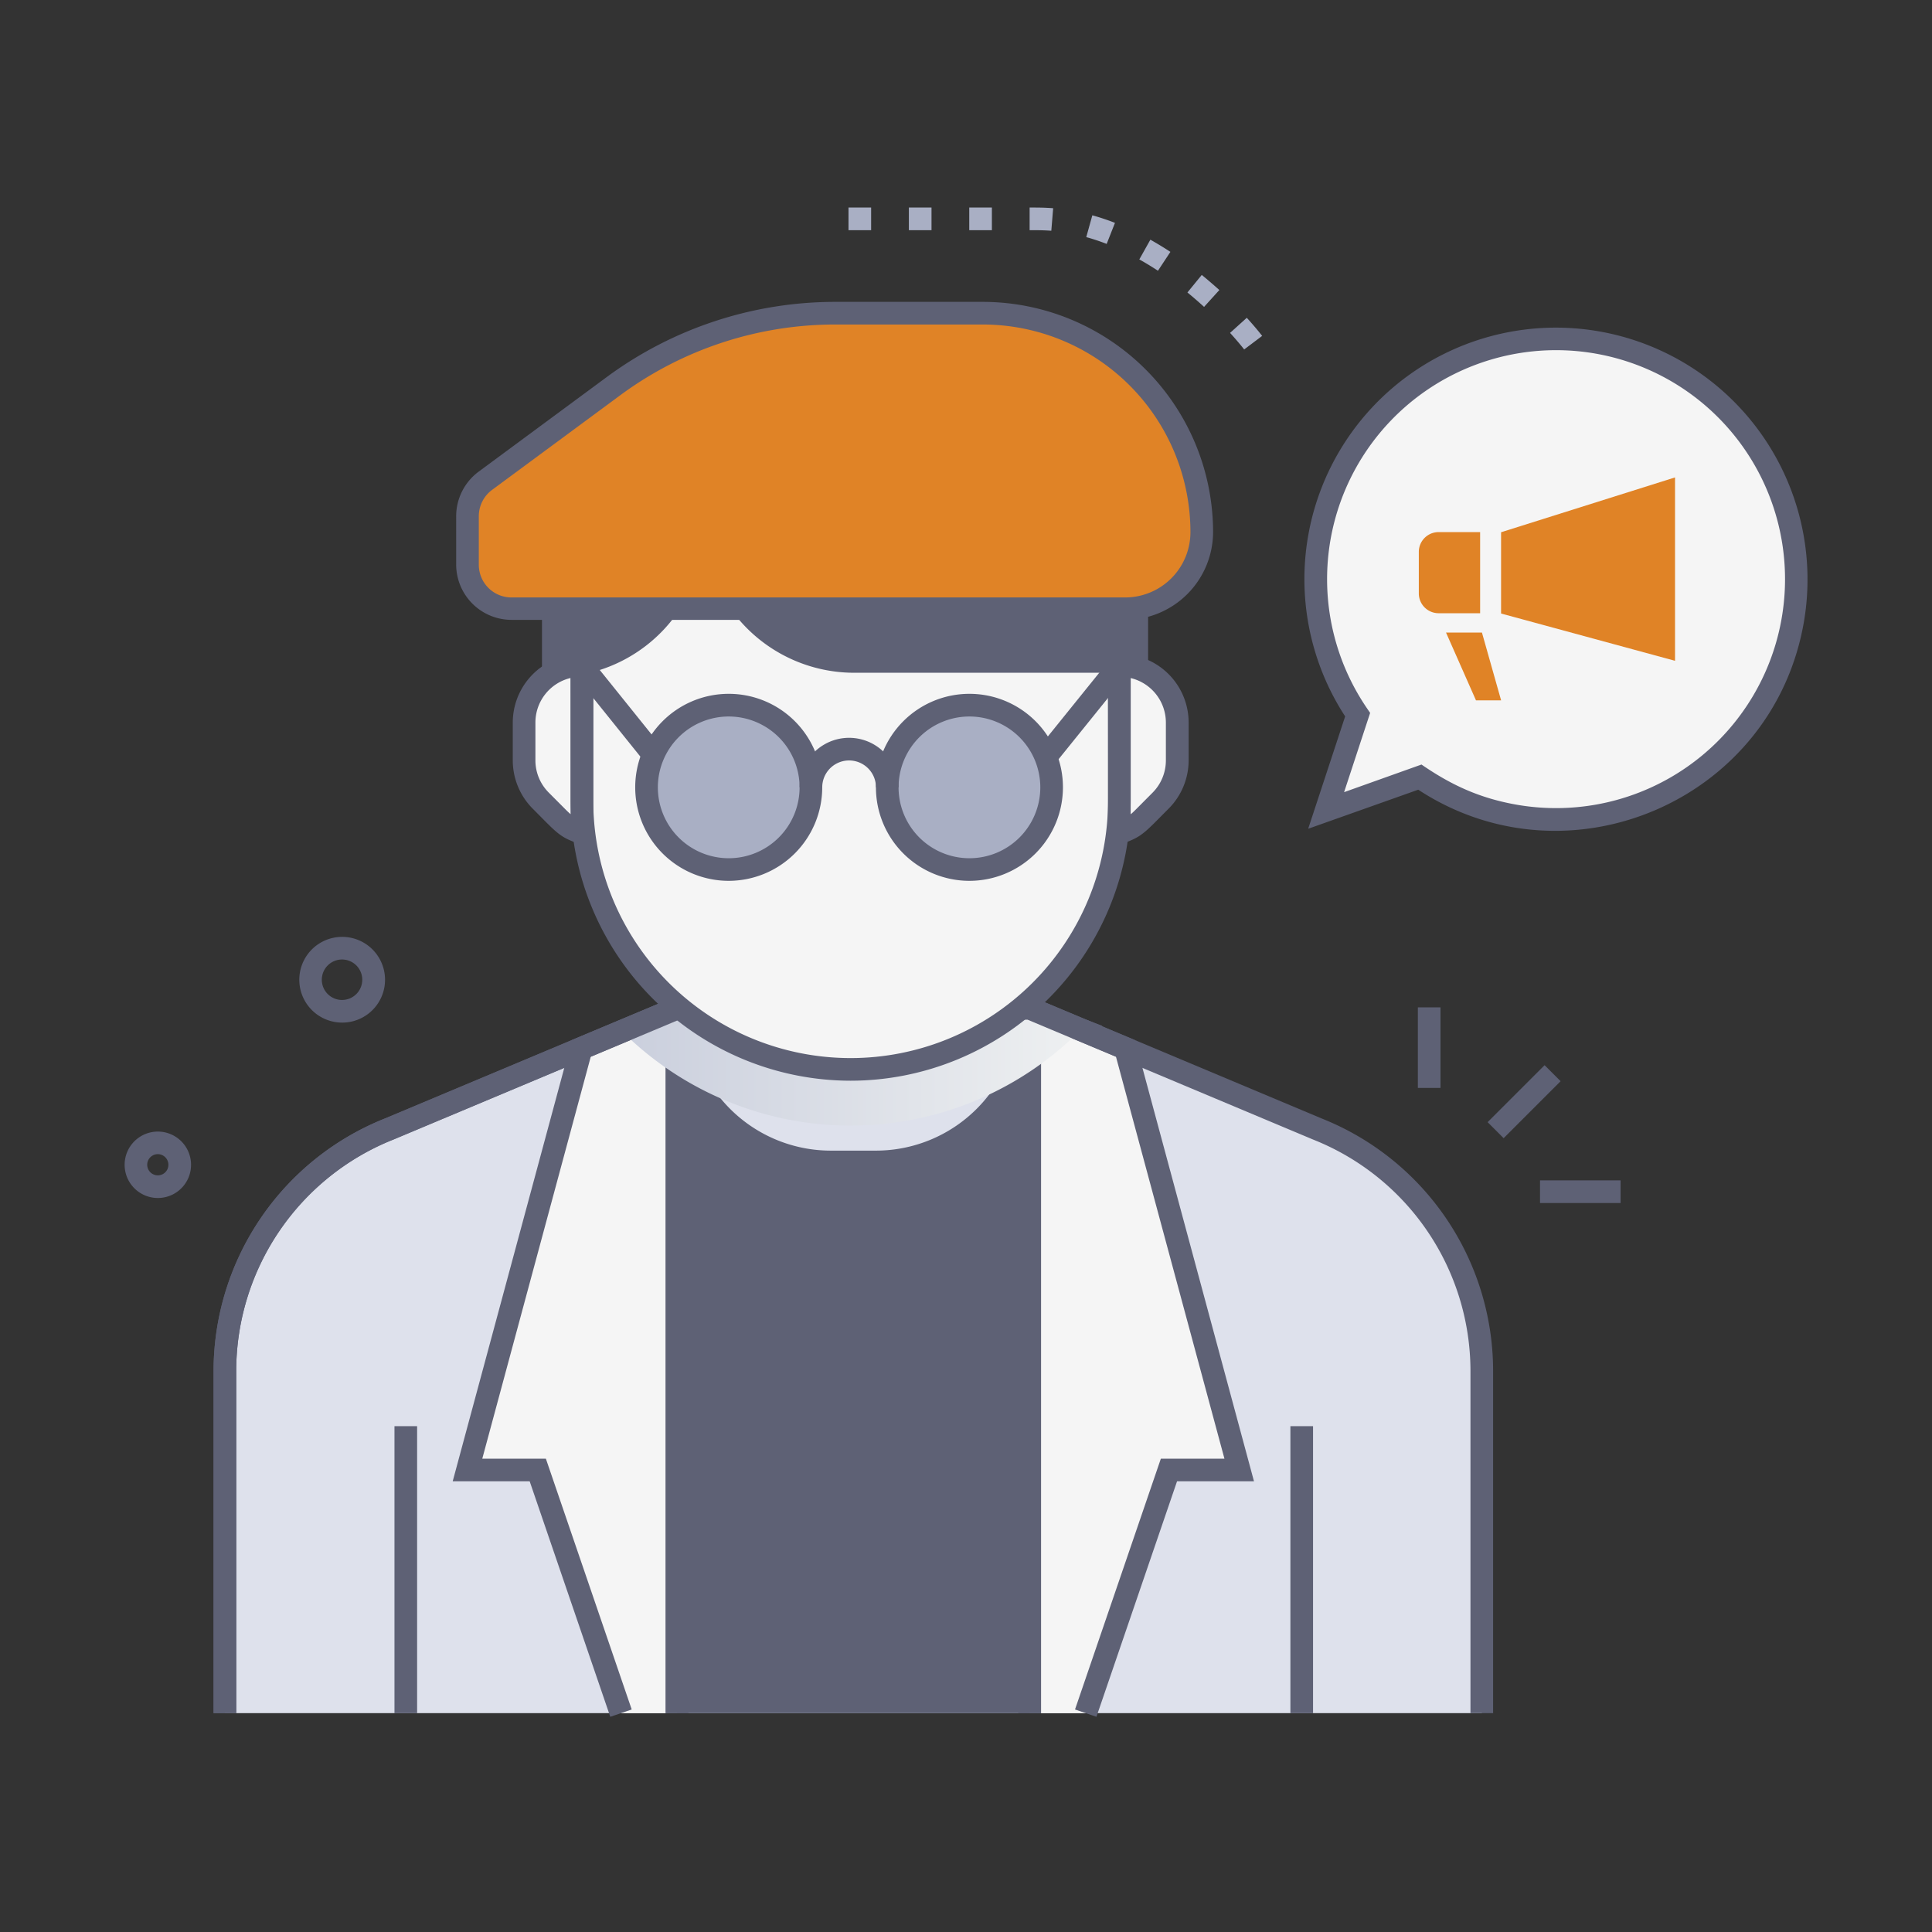 <svg xmlns="http://www.w3.org/2000/svg" xmlns:xlink="http://www.w3.org/1999/xlink" viewBox="0 0 512 512"><rect x="0" y="0" width="512" height="512" fill="#333333" stroke="none"/><defs><style>.cls-1{isolation:isolate;}.cls-2{fill:#5e6175;}.cls-3{fill:#a9afc4;}.cls-4{fill:#dee1ec;}.cls-5,.cls-7{mix-blend-mode:multiply;}.cls-5{fill:url(#linear-gradient);}.cls-6{fill:#f5f5f5;}.cls-7{fill:url(#linear-gradient-2);}.cls-8{fill:#e08326;}</style><linearGradient id="linear-gradient" x1="272.86" y1="270.04" x2="286.43" y2="270.04" gradientUnits="userSpaceOnUse"><stop offset="0" stop-color="#cacfdd"></stop><stop offset="1" stop-color="#eef0f1"></stop></linearGradient><linearGradient id="linear-gradient-2" x1="164.85" y1="282.75" x2="286.44" y2="282.75" xlink:href="#linear-gradient"></linearGradient></defs><title>Film Director</title><g class="cls-1"><g id="Film_Director" data-name="Film Director"><rect class="cls-2" x="393.23" y="288.95" width="21.35" height="6" transform="translate(-88.14 371.12) rotate(-45)"></rect><rect class="cls-2" x="375.75" y="266.96" width="6" height="21.35"></rect><rect class="cls-2" x="408.12" y="312.81" width="21.35" height="6"></rect><path class="cls-3" d="M329.72,92.61s-1.35-1.76-3.74-4.39l4.43-4c2.59,2.84,4,4.72,4.08,4.79ZM319.09,81.33c-1.44-1.32-2.93-2.61-4.41-3.82l3.8-4.65c1.57,1.28,3.14,2.64,4.66,4Zm-12.22-9.58c-1.63-1.07-3.3-2.09-4.94-3l2.93-5.23c1.77,1,3.56,2.08,5.31,3.23Zm-13.59-7.11a55.29,55.29,0,0,0-5.41-1.8l1.61-5.78c2,.55,4,1.22,6,2Zm-14.67-3.49C276.39,61,275,61,272.86,61V55c2.3,0,3.79,0,6.24.18ZM262.86,61h-6V55h6Zm-16,0h-6V55h6Zm-16,0h-6V55h6Z"></path><path class="cls-2" d="M90.65,271a11.36,11.36,0,1,1,10.86-14.78A11.35,11.35,0,0,1,90.65,271Zm0-16.72a5.36,5.36,0,1,0,4.75,7.83A5.36,5.36,0,0,0,90.68,254.28Z"></path><path class="cls-2" d="M41.79,317.48A8.8,8.8,0,1,1,50.21,306,8.79,8.79,0,0,1,41.79,317.48Zm0-11.62A2.81,2.81,0,1,0,44.3,310,2.82,2.82,0,0,0,41.82,305.86Z"></path><path class="cls-4" d="M392.7,363.05V454H59.58V363.05a68.7,68.7,0,0,1,31.87-57.93c6.86-4.35,4.78-3,88-37.92h93.47l76.19,31.95A68.72,68.72,0,0,1,392.7,363.05Z"></path><path class="cls-5" d="M286.43,272.88c-13.47-5.66-13.69-5.69-13.55-5.69Z"></path><path class="cls-4" d="M179.41,267.2a40.74,40.74,0,0,0,40.73,40.73h12a40.73,40.73,0,0,0,40.73-40.73C272.88,267.1,275.1,267.2,179.41,267.2Z"></path><path class="cls-2" d="M62.6,454h-6V363.06a72.09,72.09,0,0,1,45.51-66.69l76.7-32.18h46.62v6H180l-75.66,31.74A66.06,66.06,0,0,0,62.6,363.06Z"></path><path class="cls-2" d="M289.83,277.55l-4.55-1.9,1.1-2.76c-1.28-.5-1.37-.53,0,0l1.12-2.79,4.61,1.75Z"></path><rect class="cls-2" x="341.97" y="377.95" width="6" height="76.06"></rect><rect class="cls-2" x="104.54" y="377.95" width="6" height="76.06"></rect><polygon class="cls-6" points="179.41 267.2 179.41 454 164.57 454 142.51 389.56 123.89 389.56 154.04 277.83 179.41 267.2"></polygon><polygon class="cls-6" points="272.88 267.2 272.88 454 287.73 454 309.78 389.56 328.41 389.56 298.25 277.83 272.88 267.2"></polygon><polygon class="cls-2" points="161.73 454.97 140.37 392.56 119.97 392.56 151.53 275.63 182.41 262.69 182.41 454 176.41 454 176.41 271.71 156.56 280.03 127.81 386.56 144.66 386.56 167.41 453.03 161.73 454.97"></polygon><polygon class="cls-2" points="290.57 454.97 284.89 453.03 307.64 386.56 324.49 386.56 295.74 280.03 275.88 271.71 275.88 454 269.88 454 269.88 262.69 300.77 275.63 332.32 392.56 311.93 392.56 290.57 454.97"></polygon><path class="cls-2" d="M179.41,267.2a40.74,40.74,0,0,0,40.73,40.73h12a40.73,40.73,0,0,0,40.73-40.73V454H179.41Z"></path><path class="cls-2" d="M275.88,454h-6V289.29a43.74,43.74,0,0,1-37.73,21.64h-12a43.76,43.76,0,0,1-37.73-21.64V454h-6V267.2h6a37.78,37.78,0,0,0,37.73,37.73h12a37.77,37.77,0,0,0,37.73-37.73h6Z"></path><path class="cls-6" d="M422.65,90.67a63.65,63.65,0,0,0-62.86,98.73l-8.35,25.36L376.27,206A63.66,63.66,0,1,0,422.65,90.67Z"></path><path class="cls-2" d="M375.85,209.28l-29.17,10.35,9.8-29.78A66.65,66.65,0,0,1,423.14,87.71h0a66.74,66.74,0,0,1,55,76.59C470.25,212.11,415.8,235.47,375.85,209.28Zm.86-6.67c7.61,5.24,15.3,9,25.79,10.74a60.68,60.68,0,1,0-40.23-25.64l.83,1.22-6.9,21Z"></path><path class="cls-7" d="M286.44,272.89a85.93,85.93,0,0,1-121.59.41l14.56-6.1h93.47Z"></path><path class="cls-2" d="M395.69,454h-6V363.05A66.05,66.05,0,0,0,348,302l-75.7-31.78H180l-75.65,31.75A66.09,66.09,0,0,0,62.6,363.05V454h-6V363.05a72.1,72.1,0,0,1,45.51-66.68l76.7-32.19h94.68l76.75,32.22a72.06,72.06,0,0,1,45.45,66.65Z"></path><path class="cls-6" d="M225.43,283.4a71.21,71.21,0,0,1-71.21-71.21V176.46a71.21,71.21,0,1,1,142.42,0v35.73A71.21,71.21,0,0,1,225.43,283.4Z"></path><circle class="cls-3" cx="193.13" cy="208.65" r="21.78"></circle><circle class="cls-3" cx="256.91" cy="208.65" r="21.78"></circle><path class="cls-6" d="M154.22,176.61h-3a15.15,15.15,0,0,0-12.31,14.89v10a15.09,15.09,0,0,0,4.43,10.69l4.83,4.84a15,15,0,0,0,6.22,3.74C154.14,217.41,154.22,182.49,154.22,176.61Z"></path><path class="cls-2" d="M157.65,224.92c-9.42-2.86-8.66-2.78-16.45-10.59a18.14,18.14,0,0,1-5.31-12.81v-10a18.13,18.13,0,0,1,14.75-17.83c.4-.08-.42-.06,6.58-.06C157.23,223.52,157.09,216.56,157.65,224.92Zm-6.43-45.25a12.14,12.14,0,0,0-9.33,11.83v10a12.08,12.08,0,0,0,3.55,8.56c5.19,5.21,5.11,5.16,5.79,5.71Z"></path><path class="cls-6" d="M296.64,176.61h3A15.14,15.14,0,0,1,312,191.5v10a15,15,0,0,1-4.43,10.69l-4.83,4.84a15,15,0,0,1-6.21,3.74C296.72,217.41,296.64,182.49,296.64,176.61Z"></path><path class="cls-2" d="M293.21,224.92c.57-8.44.43-.46.43-51.31H300a18.14,18.14,0,0,1,15,17.89v10a18.15,18.15,0,0,1-5.32,12.82C302,222,302.71,222,293.21,224.92Zm6.43-9.13c.79-.64,1-.9,5.78-5.7a12.12,12.12,0,0,0,3.55-8.57v-10a12.14,12.14,0,0,0-9.33-11.83Z"></path><path class="cls-2" d="M225.43,286.4a74.29,74.29,0,0,1-74.21-74.21V176.46a74.21,74.21,0,1,1,148.42,0v35.73A74.29,74.29,0,0,1,225.43,286.4Zm0-178.15a68.29,68.29,0,0,0-68.21,68.21v35.73a68.21,68.21,0,1,0,136.42,0V176.46A68.29,68.29,0,0,0,225.43,108.25Z"></path><path class="cls-2" d="M183.74,139.51c0-.1,10.95,18.05,10.89,18a37,37,0,0,0,31.6,17.79h75V156a67,67,0,0,0-67-67H213.63a67,67,0,0,0-67,67v20.49A36.94,36.94,0,0,0,183.74,139.51Z"></path><path class="cls-2" d="M146.79,179.46h-3.16V156a70.08,70.08,0,0,1,70-70h20.63a70.07,70.07,0,0,1,70,70v22.29h-78A40.17,40.17,0,0,1,192.07,159l-6.36-10.48A40,40,0,0,1,146.79,179.46ZM213.63,92a64.07,64.07,0,0,0-64,64v17.38a34,34,0,0,0,31.11-33.83V128.78l16.46,27.13a34.14,34.14,0,0,0,29,16.34h72V156a64.07,64.07,0,0,0-64-64Z"></path><path class="cls-8" d="M135.55,161.27H298.19A20.28,20.28,0,0,0,318.48,141a58,58,0,0,0-58-58H221.11a98.29,98.29,0,0,0-58.37,19.22l-34.12,25.19a11.65,11.65,0,0,0-4.73,9.38v12.85A11.66,11.66,0,0,0,135.55,161.27Z"></path><path class="cls-2" d="M298.19,164.27H135.55a14.68,14.68,0,0,1-14.66-14.66V136.76a14.71,14.71,0,0,1,6-11.8L161,99.77A102,102,0,0,1,221.11,80h39.37a61.08,61.08,0,0,1,61,61A23.32,23.32,0,0,1,298.19,164.27ZM221.11,86a95.9,95.9,0,0,0-56.58,18.63l-34.12,25.19a8.67,8.67,0,0,0-3.52,7v12.85a8.66,8.66,0,0,0,8.66,8.66H298.19A17.31,17.31,0,0,0,315.48,141a55.07,55.07,0,0,0-55-55Z"></path><path class="cls-2" d="M193.13,233.43a24.78,24.78,0,1,1,24.77-24.78A24.81,24.81,0,0,1,193.13,233.43Zm0-43.55a18.78,18.78,0,1,0,18.77,18.77A18.79,18.79,0,0,0,193.13,189.88Z"></path><path class="cls-2" d="M256.91,233.43a24.78,24.78,0,1,1,24.78-24.78A24.8,24.8,0,0,1,256.91,233.43Zm0-43.55a18.78,18.78,0,1,0,18.78,18.77A18.79,18.79,0,0,0,256.91,189.88Z"></path><path class="cls-2" d="M238.14,208.65h-6a7.12,7.12,0,0,0-14.24,0h-6a13.12,13.12,0,0,1,26.24,0Z"></path><rect class="cls-2" x="271.38" y="185.54" width="31.04" height="6" transform="translate(-39.99 293.41) rotate(-51.1)"></rect><rect class="cls-2" x="160.68" y="173.13" width="6" height="30.19" transform="translate(-81.82 144.11) rotate(-38.8)"></rect><polygon class="cls-8" points="397.8 162.59 397.8 141.05 443.9 126.52 443.9 175.12 397.8 162.59"></polygon><path class="cls-8" d="M392.25,162.51h-11a5.25,5.25,0,0,1-5.25-5.25v-11a5.25,5.25,0,0,1,5.25-5.25h11Z"></path><polygon class="cls-8" points="392.73 167.63 397.81 185.6 391.15 185.6 383.21 167.63 392.73 167.63"></polygon></g></g></svg>